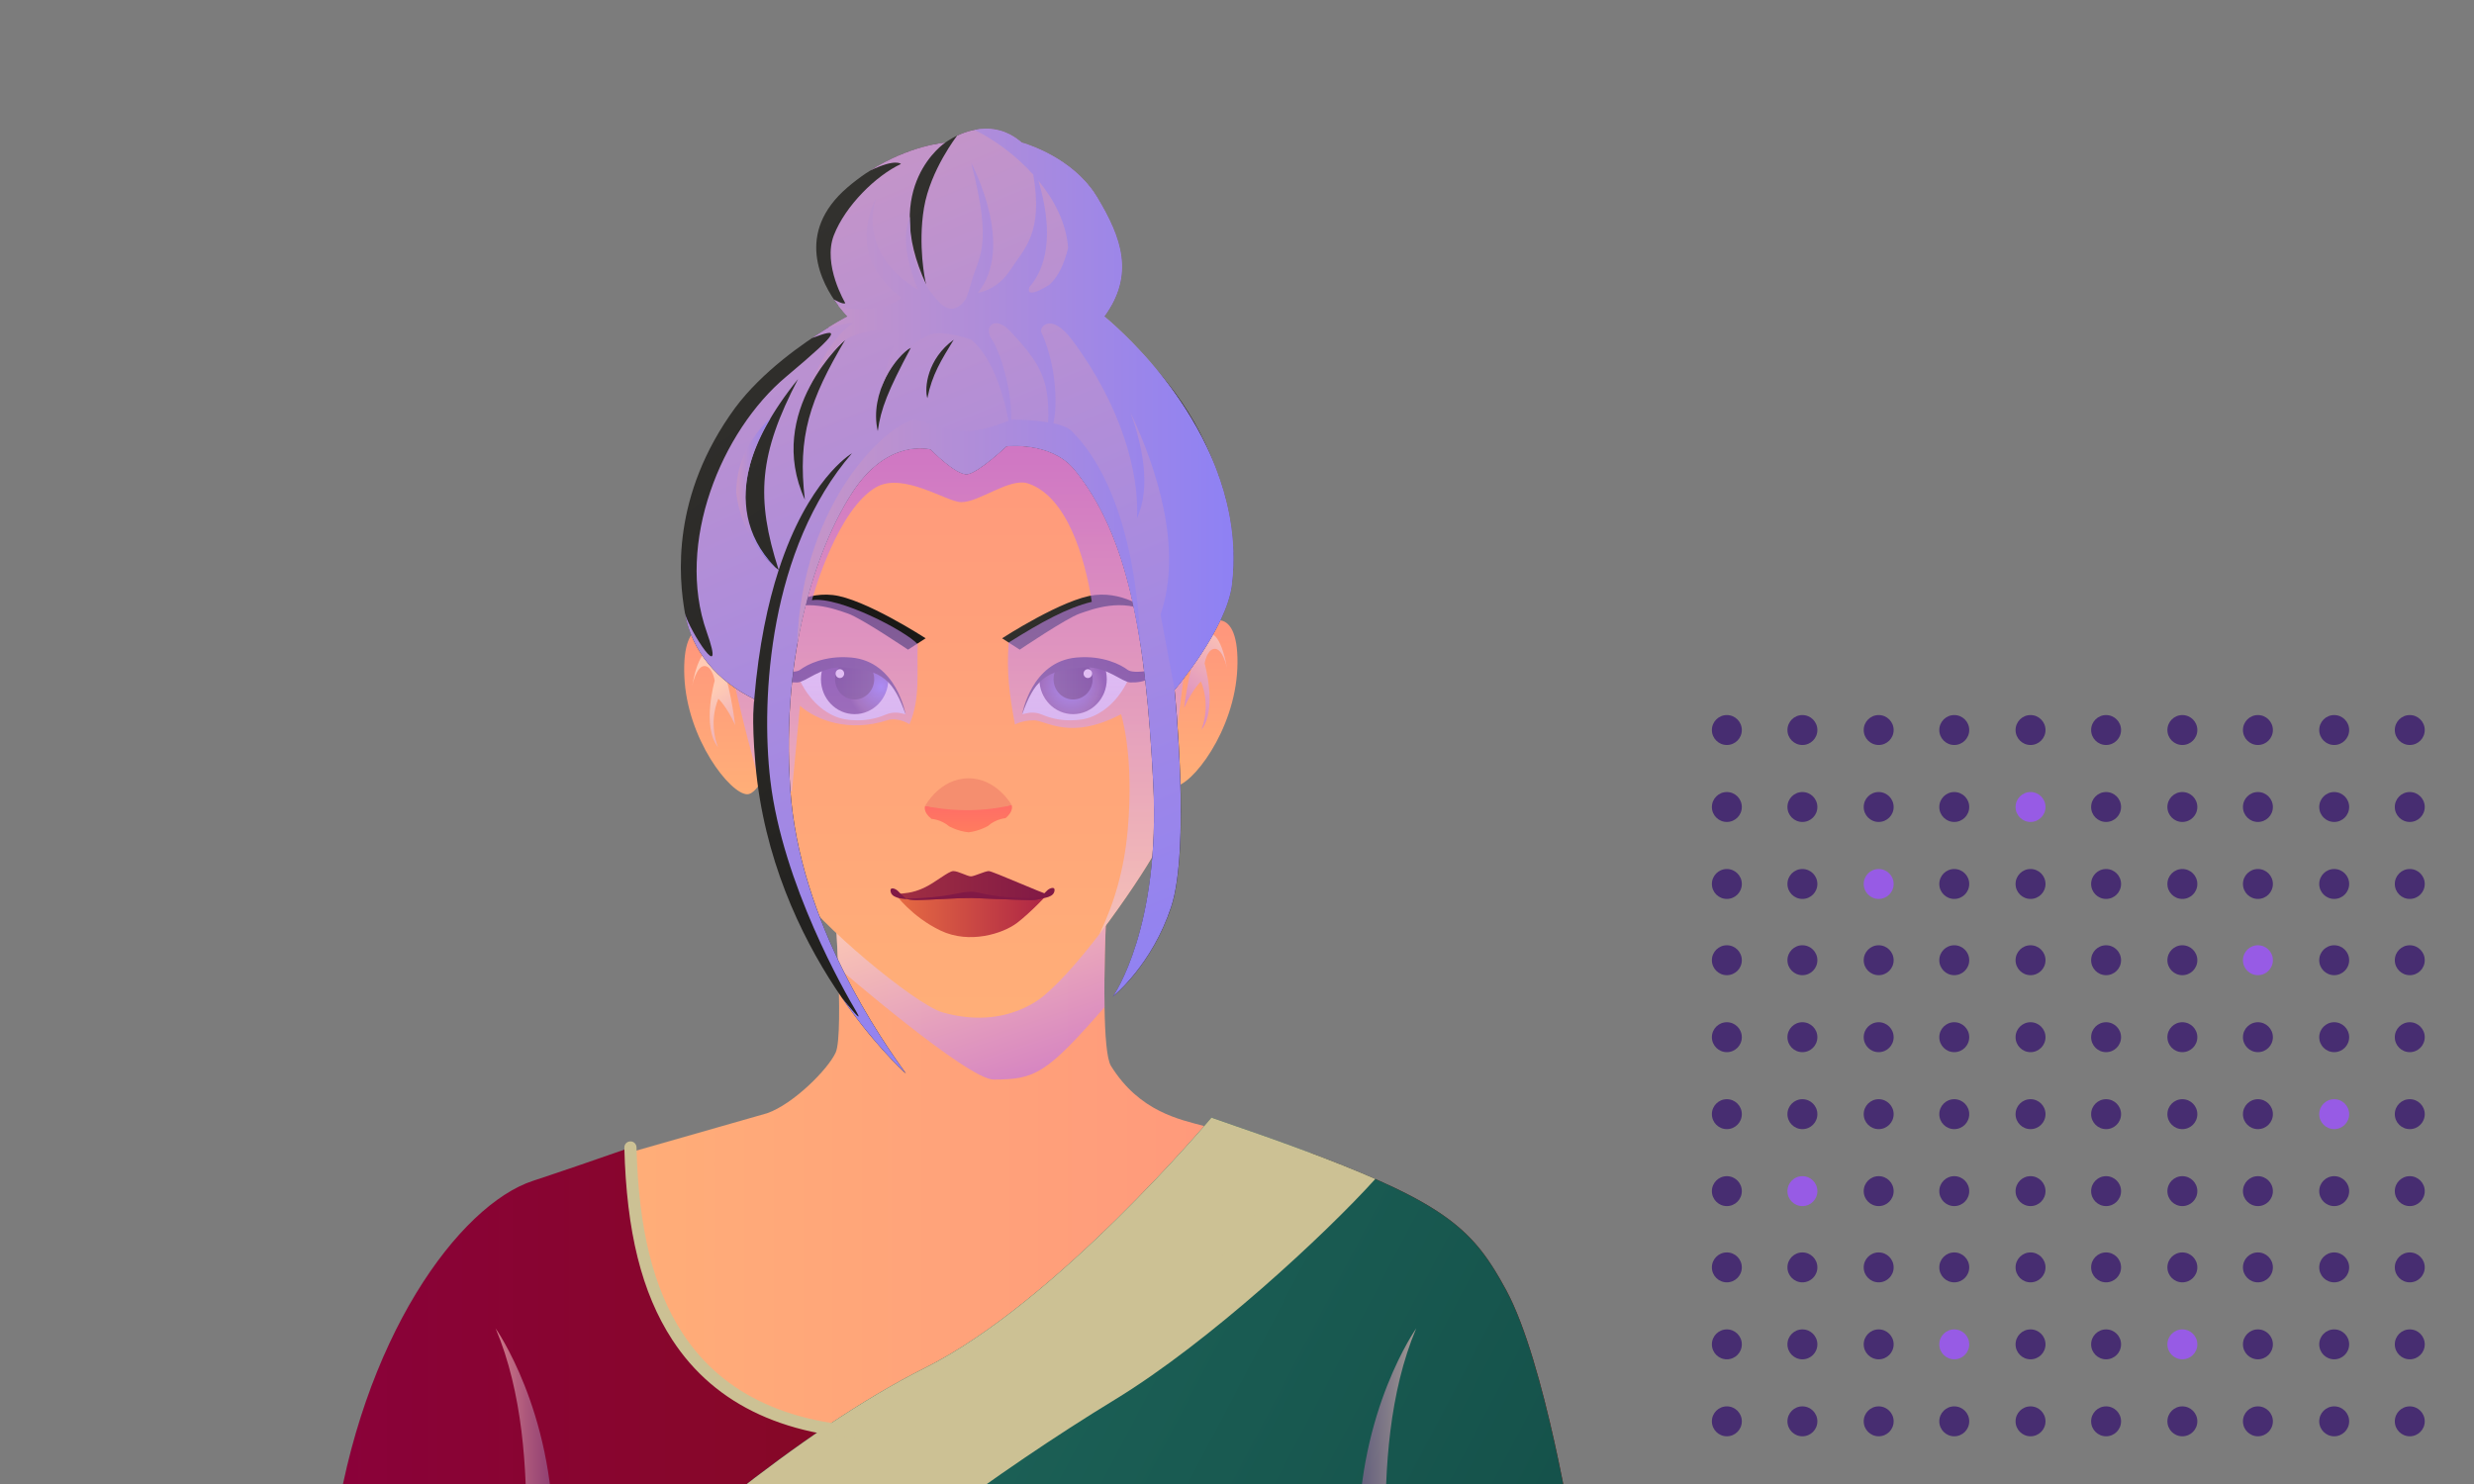 <?xml version="1.0" encoding="UTF-8"?>
<svg xmlns="http://www.w3.org/2000/svg" xmlns:xlink="http://www.w3.org/1999/xlink" viewBox="0 0 1000 600">
  <rect x="0" y="0" width="1000" height="600" fill="#808080" stroke="none"/>
  <defs>
    <style>
      .cls-1 {
        fill: url(#linear-gradient-2);
      }

      .cls-2 {
        clip-path: url(#clippath-2);
      }

      .cls-2, .cls-3, .cls-4, .cls-5, .cls-6 {
        fill: none;
      }

      .cls-7 {
        fill: #fff;
      }

      .cls-8 {
        fill: url(#_Áåçûìÿííûé_ãðàäèåíò_195-2);
      }

      .cls-8, .cls-9, .cls-10, .cls-11, .cls-12, .cls-13, .cls-14, .cls-15, .cls-16 {
        mix-blend-mode: multiply;
      }

      .cls-17 {
        fill: url(#_Áåçûìÿííûé_ãðàäèåíò_110-2);
      }

      .cls-18 {
        fill: #f58e6f;
      }

      .cls-19 {
        fill: url(#linear-gradient-6);
      }

      .cls-20 {
        fill: url(#_Áåçûìÿííûé_ãðàäèåíò_110);
      }

      .cls-21 {
        fill: url(#_Áåçûìÿííûé_ãðàäèåíò_120-2);
      }

      .cls-22 {
        fill: url(#_Áåçûìÿííûé_ãðàäèåíò_120);
      }

      .cls-9 {
        fill: url(#_Áåçûìÿííûé_ãðàäèåíò_502);
      }

      .cls-9, .cls-12, .cls-13, .cls-14, .cls-15, .cls-16 {
        opacity: .6;
      }

      .cls-23 {
        fill: url(#_Áåçûìÿííûé_ãðàäèåíò_120-4);
      }

      .cls-10 {
        fill: url(#_Áåçûìÿííûé_ãðàäèåíò_195-3);
      }

      .cls-24 {
        fill: #ccc194;
      }

      .cls-11 {
        fill: url(#_Áåçûìÿííûé_ãðàäèåíò_195);
      }

      .cls-25 {
        fill: #472d71;
      }

      .cls-12 {
        fill: url(#_Áåçûìÿííûé_ãðàäèåíò_409);
      }

      .cls-26 {
        fill: #606060;
        opacity: .1;
      }

      .cls-27 {
        fill: url(#_Áåçûìÿííûé_ãðàäèåíò_77);
      }

      .cls-3 {
        isolation: isolate;
      }

      .cls-13 {
        fill: url(#_Áåçûìÿííûé_ãðàäèåíò_409-4);
      }

      .cls-28 {
        fill: url(#_Áåçûìÿííûé_ãðàäèåíò_66-2);
      }

      .cls-29 {
        fill: url(#linear-gradient-5);
      }

      .cls-30 {
        fill: url(#_Áåçûìÿííûé_ãðàäèåíò_120-3);
      }

      .cls-31 {
        fill: url(#_Áåçûìÿííûé_ãðàäèåíò_117);
      }

      .cls-32 {
        fill: #811945;
      }

      .cls-33 {
        fill: url(#linear-gradient-7);
      }

      .cls-14 {
        fill: url(#_Áåçûìÿííûé_ãðàäèåíò_409-3);
      }

      .cls-14, .cls-15 {
        fill-rule: evenodd;
      }

      .cls-5 {
        clip-path: url(#clippath);
      }

      .cls-34 {
        fill: url(#linear-gradient-9);
      }

      .cls-35 {
        fill: url(#linear-gradient-3);
      }

      .cls-6 {
        clip-path: url(#clippath-1);
      }

      .cls-36 {
        fill: url(#linear-gradient);
      }

      .cls-15 {
        fill: url(#_Áåçûìÿííûé_ãðàäèåíò_409-2);
      }

      .cls-37 {
        fill: url(#linear-gradient-4);
      }

      .cls-16 {
        fill: url(#_Áåçûìÿííûé_ãðàäèåíò_502-2);
      }

      .cls-38 {
        fill: #975be5;
      }

      .cls-39 {
        fill: url(#linear-gradient-8);
      }

      .cls-40 {
        fill: url(#_Áåçûìÿííûé_ãðàäèåíò_87);
      }

      .cls-41 {
        fill: url(#_Áåçûìÿííûé_ãðàäèåíò_66);
      }
    </style>
    <clipPath id="clippath">
      <rect class="cls-4" x="41.93" y="50" width="791.53" height="550"></rect>
    </clipPath>
    <linearGradient id="linear-gradient" x1="241.33" y1="491.44" x2="544.56" y2="491.44" gradientUnits="userSpaceOnUse">
      <stop offset=".02" stop-color="#ffae78"></stop>
      <stop offset="1" stop-color="#ff957c"></stop>
    </linearGradient>
    <linearGradient id="linear-gradient-2" x1="130.74" y1="565.67" x2="641.7" y2="565.67" gradientUnits="userSpaceOnUse">
      <stop offset="0" stop-color="#8a013a"></stop>
      <stop offset="1" stop-color="#801308"></stop>
    </linearGradient>
    <linearGradient id="linear-gradient-3" x1="203.89" y1="473.92" x2="745.83" y2="758.92" gradientUnits="userSpaceOnUse">
      <stop offset="0" stop-color="#226e61"></stop>
      <stop offset=".99" stop-color="#104742"></stop>
    </linearGradient>
    <linearGradient id="_Áåçûìÿííûé_ãðàäèåíò_502" data-name="Áåçûìÿííûé ãðàäèåíò 502" x1="200.3" y1="600" x2="224.14" y2="600" gradientUnits="userSpaceOnUse">
      <stop offset="0" stop-color="#ffc4c0"></stop>
      <stop offset=".99" stop-color="#90609a"></stop>
    </linearGradient>
    <linearGradient id="_Áåçûìÿííûé_ãðàäèåíò_502-2" data-name="Áåçûìÿííûé ãðàäèåíò 502" x1="-3913.91" x2="-3890.07" gradientTransform="translate(-3341.44) rotate(-180) scale(1 -1)" xlink:href="#_Áåçûìÿííûé_ãðàäèåíò_502"></linearGradient>
    <linearGradient id="_Áåçûìÿííûé_ãðàäèåíò_409" data-name="Áåçûìÿííûé ãðàäèåíò 409" x1="382.69" y1="351.4" x2="416.27" y2="451.41" gradientUnits="userSpaceOnUse">
      <stop offset="0" stop-color="#ffeadb"></stop>
      <stop offset=".99" stop-color="#b060f4"></stop>
    </linearGradient>
    <linearGradient id="linear-gradient-4" x1="484.95" y1="317.92" x2="484.95" y2="250.78" xlink:href="#linear-gradient"></linearGradient>
    <linearGradient id="_Áåçûìÿííûé_ãðàäèåíò_409-2" data-name="Áåçûìÿííûé ãðàäèåíò 409" x1="-725.98" y1="-885.89" x2="-745.2" y2="-846.98" gradientTransform="translate(1190.11 1476.08) rotate(4.72) scale(.87 1.31) skewX(11.68)" xlink:href="#_Áåçûìÿííûé_ãðàäèåíò_409"></linearGradient>
    <linearGradient id="linear-gradient-5" x1="3525.96" y1="321.12" x2="3525.96" y2="253.98" gradientTransform="translate(3817.77) rotate(-180) scale(1 -1)" xlink:href="#linear-gradient"></linearGradient>
    <linearGradient id="_Áåçûìÿííûé_ãðàäèåíò_409-3" data-name="Áåçûìÿííûé ãðàäèåíò 409" x1="7588.95" y1="-1333.17" x2="7568.6" y2="-1291.98" gradientTransform="translate(6797.44 1476.08) rotate(175.28) scale(.87 -1.31) skewX(11.68)" xlink:href="#_Áåçûìÿííûé_ãðàäèåíò_409"></linearGradient>
    <linearGradient id="linear-gradient-6" x1="387.14" y1="414.15" x2="387.14" y2="133.82" xlink:href="#linear-gradient"></linearGradient>
    <clipPath id="clippath-1">
      <path id="SVGID" class="cls-4" d="m413.14,288.78l2.05-.44c2.09-.45,4.26-.19,6.23.67,3.14,1.37,8.88,3.06,16.38,1.78,5.95-1.02,13.42-5.97,18.04-15.57,0,0-5.14-5.47-9.76-6.27s-18.36,1.2-18.36,1.2c0,0-7.12,3.92-9.12,7.2-1.79,2.94-3.21,5.35-4.49,8.8l-.96,2.63Z"></path>
    </clipPath>
    <linearGradient id="_Áåçûìÿííûé_ãðàäèåíò_66" data-name="Áåçûìÿííûé ãðàäèåíò 66" x1="434.48" y1="293.08" x2="434.48" y2="267.58" gradientUnits="userSpaceOnUse">
      <stop offset="0" stop-color="#e1dbfb"></stop>
      <stop offset="1" stop-color="#fff"></stop>
    </linearGradient>
    <radialGradient id="_Áåçûìÿííûé_ãðàäèåíò_110" data-name="Áåçûìÿííûé ãðàäèåíò 110" cx="350.71" cy="277.53" fx="350.71" fy="277.53" r="14.15" gradientTransform="translate(96.04) scale(.96 1)" gradientUnits="userSpaceOnUse">
      <stop offset="0" stop-color="#777dff"></stop>
      <stop offset=".82" stop-color="#664286"></stop>
      <stop offset="1" stop-color="#4a2575"></stop>
    </radialGradient>
    <linearGradient id="_Áåçûìÿííûé_ãðàäèåíò_120" data-name="Áåçûìÿííûé ãðàäèåíò 120" x1="425.83" y1="274.59" x2="441.66" y2="274.59" gradientUnits="userSpaceOnUse">
      <stop offset="0" stop-color="#403060"></stop>
      <stop offset=".99" stop-color="#2a0e51"></stop>
    </linearGradient>
    <linearGradient id="_Áåçûìÿííûé_ãðàäèåíò_120-2" data-name="Áåçûìÿííûé ãðàäèåíò 120" x1="413.14" y1="277.24" x2="473.81" y2="277.24" xlink:href="#_Áåçûìÿííûé_ãðàäèåíò_120"></linearGradient>
    <linearGradient id="_Áåçûìÿííûé_ãðàäèåíò_77" data-name="Áåçûìÿííûé ãðàäèåíò 77" x1="391.44" y1="322.82" x2="391.44" y2="336.69" gradientUnits="userSpaceOnUse">
      <stop offset=".03" stop-color="#ff6a68"></stop>
      <stop offset="1" stop-color="#ff7c5e"></stop>
    </linearGradient>
    <linearGradient id="linear-gradient-7" x1="309.36" y1="238.71" x2="454.46" y2="286.87" gradientTransform="translate(96.04) scale(.96 1)" gradientUnits="userSpaceOnUse">
      <stop offset="0" stop-color="#343330"></stop>
      <stop offset=".99" stop-color="#1a1917"></stop>
    </linearGradient>
    <clipPath id="clippath-2">
      <path id="SVGID-2" data-name="SVGID" class="cls-4" d="m366.06,288.78l-2.05-.44c-2.09-.45-4.26-.19-6.23.67-3.14,1.37-8.88,3.06-16.38,1.78-5.95-1.02-13.42-5.97-18.04-15.57,0,0,5.14-5.47,9.76-6.27s18.36,1.2,18.36,1.2c0,0,7.12,3.92,9.12,7.2,1.79,2.94,3.21,5.35,4.49,8.8l.96,2.63Z"></path>
    </clipPath>
    <linearGradient id="_Áåçûìÿííûé_ãðàäèåíò_66-2" data-name="Áåçûìÿííûé ãðàäèåíò 66" x1="3581.37" x2="3581.37" y2="267.58" gradientTransform="translate(3926.08) rotate(-180) scale(1 -1)" xlink:href="#_Áåçûìÿííûé_ãðàäèåíò_66"></linearGradient>
    <radialGradient id="_Áåçûìÿííûé_ãðàäèåíò_110-2" data-name="Áåçûìÿííûé ãðàäèåíò 110" cx="3666.77" fx="3666.77" r="14.15" gradientTransform="translate(3876.18) rotate(-180) scale(.96 -1)" xlink:href="#_Áåçûìÿííûé_ãðàäèåíò_110"></radialGradient>
    <linearGradient id="_Áåçûìÿííûé_ãðàäèåíò_120-3" data-name="Áåçûìÿííûé ãðàäèåíò 120" x1="3572.72" x2="3588.55" gradientTransform="translate(3926.08) rotate(-180) scale(1 -1)" xlink:href="#_Áåçûìÿííûé_ãðàäèåíò_120"></linearGradient>
    <linearGradient id="_Áåçûìÿííûé_ãðàäèåíò_120-4" data-name="Áåçûìÿííûé ãðàäèåíò 120" x1="3560.02" y1="277.24" x2="3620.7" y2="277.24" gradientTransform="translate(3926.08) rotate(-180) scale(1 -1)" xlink:href="#_Áåçûìÿííûé_ãðàäèåíò_120"></linearGradient>
    <linearGradient id="linear-gradient-8" x1="479.92" y1="-805.33" x2="625.01" y2="-757.17" gradientTransform="translate(3876.18) rotate(-180) scale(.96 -1)" xlink:href="#linear-gradient-7"></linearGradient>
    <linearGradient id="_Áåçûìÿííûé_ãðàäèåíò_409-4" data-name="Áåçûìÿííûé ãðàäèåíò 409" x1="387.13" y1="426.13" x2="387.13" y2="182.89" xlink:href="#_Áåçûìÿííûé_ãðàäèåíò_409"></linearGradient>
    <linearGradient id="linear-gradient-9" x1="282.2" y1="78.97" x2="516.27" y2="425.87" gradientTransform="matrix(1,0,0,1,0,0)" xlink:href="#linear-gradient-7"></linearGradient>
    <linearGradient id="_Áåçûìÿííûé_ãðàäèåíò_195" data-name="Áåçûìÿííûé ãðàäèåíò 195" x1="317.6" y1="60.8" x2="466.22" y2="416.93" gradientUnits="userSpaceOnUse">
      <stop offset=".01" stop-color="#c695c7"></stop>
      <stop offset="1" stop-color="#8e81f4"></stop>
    </linearGradient>
    <linearGradient id="_Áåçûìÿííûé_ãðàäèåíò_195-2" data-name="Áåçûìÿííûé ãðàäèåíò 195" x1="297.62" y1="199.3" x2="313.32" y2="199.3" xlink:href="#_Áåçûìÿííûé_ãðàäèåíò_195"></linearGradient>
    <linearGradient id="_Áåçûìÿííûé_ãðàäèåíò_195-3" data-name="Áåçûìÿííûé ãðàäèåíò 195" x1="322.21" y1="165.47" x2="498.56" y2="165.47" xlink:href="#_Áåçûìÿííûé_ãðàäèåíò_195"></linearGradient>
    <linearGradient id="_Áåçûìÿííûé_ãðàäèåíò_87" data-name="Áåçûìÿííûé ãðàäèåíò 87" x1="361.93" y1="370.21" x2="423.46" y2="370.21" gradientUnits="userSpaceOnUse">
      <stop offset="0" stop-color="#e76c42"></stop>
      <stop offset=".99" stop-color="#ae2545"></stop>
    </linearGradient>
    <linearGradient id="_Áåçûìÿííûé_ãðàäèåíò_117" data-name="Áåçûìÿííûé ãðàäèåíò 117" x1="361.92" y1="358.04" x2="423.45" y2="358.04" gradientUnits="userSpaceOnUse">
      <stop offset="0" stop-color="#a12f42"></stop>
      <stop offset=".99" stop-color="#811945"></stop>
    </linearGradient>
  </defs>
  <g class="cls-3">
    <g id="Layer_2" data-name="Layer 2">
      <g id="Characters">
        <g>
          <rect class="cls-26" width="1000" height="600"></rect>
          <g>
            <circle class="cls-38" cx="882.12" cy="543.54" r="6.05"></circle>
            <circle class="cls-38" cx="789.92" cy="543.54" r="6.05"></circle>
            <circle class="cls-38" cx="728.54" cy="481.59" r="6.05"></circle>
            <circle class="cls-38" cx="943.49" cy="450.47" r="6.05"></circle>
            <circle class="cls-38" cx="912.66" cy="388.23" r="6.05"></circle>
            <circle class="cls-38" cx="759.37" cy="357.4" r="6.05"></circle>
            <circle class="cls-38" cx="820.75" cy="326.28" r="6.05"></circle>
            <circle class="cls-25" cx="974.04" cy="574.66" r="6.05"></circle>
            <circle class="cls-25" cx="943.49" cy="574.66" r="6.05"></circle>
            <circle class="cls-25" cx="912.66" cy="574.66" r="6.05"></circle>
            <circle class="cls-25" cx="882.12" cy="574.66" r="6.05"></circle>
            <circle class="cls-25" cx="851.29" cy="574.66" r="6.05"></circle>
            <circle class="cls-25" cx="820.75" cy="574.66" r="6.05"></circle>
            <circle class="cls-25" cx="789.92" cy="574.66" r="6.05"></circle>
            <circle class="cls-25" cx="759.37" cy="574.66" r="6.05"></circle>
            <circle class="cls-25" cx="728.54" cy="574.66" r="6.05"></circle>
            <circle class="cls-25" cx="698" cy="574.66" r="6.05"></circle>
            <circle class="cls-25" cx="974.04" cy="543.54" r="6.05"></circle>
            <circle class="cls-25" cx="943.49" cy="543.54" r="6.05"></circle>
            <circle class="cls-25" cx="912.66" cy="543.54" r="6.05"></circle>
            <circle class="cls-25" cx="851.29" cy="543.54" r="6.05"></circle>
            <circle class="cls-25" cx="820.75" cy="543.54" r="6.05"></circle>
            <circle class="cls-25" cx="759.37" cy="543.54" r="6.05"></circle>
            <circle class="cls-25" cx="728.54" cy="543.54" r="6.05"></circle>
            <circle class="cls-25" cx="698" cy="543.54" r="6.05"></circle>
            <circle class="cls-25" cx="974.04" cy="512.42" r="6.05"></circle>
            <circle class="cls-25" cx="943.49" cy="512.42" r="6.05"></circle>
            <circle class="cls-25" cx="912.66" cy="512.42" r="6.05"></circle>
            <circle class="cls-25" cx="882.12" cy="512.42" r="6.05"></circle>
            <circle class="cls-25" cx="851.29" cy="512.42" r="6.05"></circle>
            <circle class="cls-25" cx="820.75" cy="512.42" r="6.05"></circle>
            <circle class="cls-25" cx="789.92" cy="512.42" r="6.05"></circle>
            <circle class="cls-25" cx="759.37" cy="512.42" r="6.05"></circle>
            <circle class="cls-25" cx="728.54" cy="512.42" r="6.05"></circle>
            <circle class="cls-25" cx="698" cy="512.42" r="6.05"></circle>
            <circle class="cls-25" cx="974.04" cy="481.59" r="6.05"></circle>
            <circle class="cls-25" cx="943.49" cy="481.59" r="6.05"></circle>
            <circle class="cls-25" cx="912.66" cy="481.59" r="6.05"></circle>
            <circle class="cls-25" cx="882.12" cy="481.59" r="6.05"></circle>
            <circle class="cls-25" cx="851.29" cy="481.59" r="6.05"></circle>
            <circle class="cls-25" cx="820.75" cy="481.59" r="6.05"></circle>
            <circle class="cls-25" cx="789.92" cy="481.59" r="6.05"></circle>
            <circle class="cls-25" cx="759.37" cy="481.59" r="6.05"></circle>
            <circle class="cls-25" cx="698" cy="481.59" r="6.05"></circle>
            <circle class="cls-25" cx="974.04" cy="450.47" r="6.05"></circle>
            <circle class="cls-25" cx="912.66" cy="450.47" r="6.05"></circle>
            <circle class="cls-25" cx="882.12" cy="450.47" r="6.05"></circle>
            <circle class="cls-25" cx="851.29" cy="450.47" r="6.05"></circle>
            <circle class="cls-25" cx="820.75" cy="450.47" r="6.05"></circle>
            <circle class="cls-25" cx="789.92" cy="450.47" r="6.05"></circle>
            <circle class="cls-25" cx="759.37" cy="450.47" r="6.05"></circle>
            <circle class="cls-25" cx="728.54" cy="450.47" r="6.05"></circle>
            <circle class="cls-25" cx="698" cy="450.47" r="6.05"></circle>
            <circle class="cls-25" cx="974.04" cy="419.35" r="6.05"></circle>
            <circle class="cls-25" cx="943.49" cy="419.35" r="6.05"></circle>
            <circle class="cls-25" cx="912.66" cy="419.35" r="6.05"></circle>
            <circle class="cls-25" cx="882.12" cy="419.35" r="6.05"></circle>
            <circle class="cls-25" cx="851.29" cy="419.35" r="6.05"></circle>
            <circle class="cls-25" cx="820.75" cy="419.35" r="6.05"></circle>
            <circle class="cls-25" cx="789.92" cy="419.35" r="6.05"></circle>
            <circle class="cls-25" cx="759.37" cy="419.35" r="6.05"></circle>
            <circle class="cls-25" cx="728.54" cy="419.35" r="6.05"></circle>
            <circle class="cls-25" cx="698" cy="419.35" r="6.05"></circle>
            <circle class="cls-25" cx="974.04" cy="388.23" r="6.05"></circle>
            <circle class="cls-25" cx="943.49" cy="388.23" r="6.05"></circle>
            <circle class="cls-25" cx="882.12" cy="388.23" r="6.05"></circle>
            <circle class="cls-25" cx="851.29" cy="388.23" r="6.05"></circle>
            <circle class="cls-25" cx="820.75" cy="388.23" r="6.05"></circle>
            <circle class="cls-25" cx="789.92" cy="388.23" r="6.05"></circle>
            <circle class="cls-25" cx="759.37" cy="388.23" r="6.05"></circle>
            <circle class="cls-25" cx="728.54" cy="388.23" r="6.05"></circle>
            <circle class="cls-25" cx="698" cy="388.23" r="6.05"></circle>
            <circle class="cls-25" cx="974.04" cy="357.4" r="6.05"></circle>
            <circle class="cls-25" cx="943.49" cy="357.4" r="6.05"></circle>
            <circle class="cls-25" cx="912.66" cy="357.4" r="6.05"></circle>
            <circle class="cls-25" cx="882.12" cy="357.4" r="6.05"></circle>
            <circle class="cls-25" cx="851.29" cy="357.4" r="6.05"></circle>
            <circle class="cls-25" cx="820.75" cy="357.4" r="6.05"></circle>
            <circle class="cls-25" cx="789.92" cy="357.4" r="6.05"></circle>
            <circle class="cls-25" cx="728.54" cy="357.4" r="6.05"></circle>
            <circle class="cls-25" cx="698" cy="357.4" r="6.05"></circle>
            <circle class="cls-25" cx="974.04" cy="326.28" r="6.05"></circle>
            <circle class="cls-25" cx="943.49" cy="326.28" r="6.05"></circle>
            <circle class="cls-25" cx="912.66" cy="326.28" r="6.05"></circle>
            <circle class="cls-25" cx="882.12" cy="326.28" r="6.05"></circle>
            <circle class="cls-25" cx="851.29" cy="326.28" r="6.05"></circle>
            <circle class="cls-25" cx="789.92" cy="326.28" r="6.05"></circle>
            <circle class="cls-25" cx="759.37" cy="326.28" r="6.05"></circle>
            <circle class="cls-25" cx="728.54" cy="326.28" r="6.05"></circle>
            <circle class="cls-25" cx="698" cy="326.28" r="6.05"></circle>
            <circle class="cls-25" cx="974.04" cy="295.16" r="6.05"></circle>
            <circle class="cls-25" cx="943.49" cy="295.16" r="6.05"></circle>
            <circle class="cls-25" cx="912.66" cy="295.16" r="6.05"></circle>
            <circle class="cls-25" cx="882.12" cy="295.16" r="6.05"></circle>
            <circle class="cls-25" cx="851.29" cy="295.16" r="6.05"></circle>
            <circle class="cls-25" cx="820.75" cy="295.16" r="6.05"></circle>
            <circle class="cls-25" cx="789.92" cy="295.16" r="6.05"></circle>
            <circle class="cls-25" cx="759.37" cy="295.16" r="6.05"></circle>
            <circle class="cls-25" cx="728.54" cy="295.16" r="6.05"></circle>
            <circle class="cls-25" cx="698" cy="295.16" r="6.05"></circle>
          </g>
        </g>
        <g class="cls-5">
          <g>
            <path class="cls-36" d="m505.84,482.61l-15.42-26.91-3.68-.43c-9.9-2.64-26.18-5.81-37.68-24.31-1.76-2.82-2.43-12.77-2.6-23.75-.24-14.58.41-30.96.57-34.77.02-.54.03-.82.03-.82h-109.27s.59,8.92,1,19.57c.54,13.8.76,30.48-1,34.35-3.14,6.85-17.12,20.83-27.67,24.54l-68.77,19.65,12.47,105.42,90.9,36.1,136.67-5.25,63.18-75.33-38.72-48.06Z"></path>
            <path class="cls-1" d="m641.7,667.41l-413.4-4.36-97.55-1.02,4.03-39.9c11.11-81.25,50.97-134.91,80.57-144.68,12.09-3.99,26.58-8.98,39.49-13.5,1.25,49.57,14.3,115.64,105.12,115.64s150.13-88.22,150.13-88.22l19.95-25.11c55.16,20.74,65.81,31.33,78.84,55.47,15.71,29.12,27.01,100.41,27.01,100.41l5.83,45.29Z"></path>
            <path class="cls-35" d="m641.7,667.41H223.68c1.5-1.42,3.03-2.86,4.62-4.36,36.07-33.8,94.69-84.58,145.66-110.03,52.79-26.37,114.73-100,115.7-101.15h0c91.21,31.32,103.47,40.71,119.19,69.84,15.71,29.12,27.01,100.41,27.01,100.41l5.83,45.29Z"></path>
            <path class="cls-9" d="m200.3,537.04s23.38,32.96,23.38,85.08c0,0,1.04,36.12,0,40.75-.05.22-9.52,0-12.45,0-3.57,0,11.01-74.08-10.92-125.83Z"></path>
            <path class="cls-16" d="m572.47,537.04s-23.38,32.96-23.38,85.08c0,0-1.04,36.12,0,40.75.05.22,9.52,0,12.45,0,3.57,0-11.01-74.08,10.92-125.83Z"></path>
            <path class="cls-12" d="m446.45,407.22c-23.48,26.9-28,29.26-44.82,29.26-10.56,0-62.85-45.28-62.85-45.28-.41-10.65-1-19.57-1-19.57h105.36l3.88.82c-.16,3.81-.81,20.19-.57,34.77Z"></path>
            <g id="Head_2" data-name="Head 2">
              <path class="cls-37" d="m479.52,261.46l-9.82,52.29s2.44,4.17,5.01,4.17c6.81,0,24.4-22.31,25.43-47.76,1.03-25.46-11.69-23.08-20.62-8.7Z"></path>
              <path class="cls-15" d="m478.64,286.19s2.38-20.4,6.98-27.24c4.98-7.41,8.74,1.89,10.39,11.43,0,0-1.69-8.62-5.34-8.03-2.89.47-3.77,5.88-3.77,5.88,0,0,5.35,18.57-1.34,26.89,0,0,4.1-9.09-.12-19.6,0,0-3.38,3.04-6.8,10.67Z"></path>
              <path class="cls-29" d="m297.23,264.67l9.82,52.29s-2.44,4.17-5.01,4.17c-6.81,0-24.4-22.31-25.43-47.76-1.03-25.46,11.69-23.08,20.62-8.7Z"></path>
              <path class="cls-14" d="m297.15,293.16s-2.38-20.4-6.98-27.24c-4.98-7.41-8.74,1.89-10.39,11.43,0,0,1.69-8.62,5.34-8.03,2.89.47,3.77,5.88,3.77,5.88,0,0-5.35,18.57,1.34,26.89,0,0-4.1-9.09.12-19.6,0,0,3.38,3.04,6.8,10.67Z"></path>
              <path class="cls-19" d="m481.32,244.81c-.15,5.66-.58,9.06-.58,9.06,0,0-8.86,81.22-14.25,91.22-2.64,4.9-11.66,18.92-22.07,32.53-7.1,9.27-14.83,18.35-21.61,24.19-.43.37-15.46,15.06-41.84,7.5-11.17-3.2-51.24-36.76-58.94-49.89-3.4-5.79-8.45-20.65-13.38-37.46-.72-2.5-1.46-5.03-2.17-7.59-5.39-19.22-10.29-39.55-12.18-51.08-.62-3.77-1.19-9.55-1.35-16.59v-.02c-.84-36.7,9.24-107.95,79.04-111.37,103.83-5.07,110.11,80.95,109.35,109.5Z"></path>
              <g>
                <g class="cls-6">
                  <path class="cls-41" d="m413.14,288.78l2.05-.44c2.09-.45,4.26-.19,6.23.67,3.14,1.37,8.88,3.06,16.38,1.78,5.95-1.02,13.42-5.97,18.04-15.57,0,0-5.14-5.47-9.76-6.27s-18.36,1.2-18.36,1.2c0,0-5.02,3.45-9.12,7.2-2.89,2.65-4.49,8.8-4.49,8.8l-.96,2.63Z"></path>
                  <ellipse class="cls-20" cx="433.75" cy="274.59" rx="13.62" ry="14.15"></ellipse>
                  <ellipse class="cls-22" cx="433.75" cy="274.59" rx="7.91" ry="8.22"></ellipse>
                  <path class="cls-7" d="m441.44,272.34c0,.99-.77,1.79-1.73,1.79s-1.73-.8-1.73-1.79.77-1.79,1.73-1.79,1.73.8,1.73,1.79Z"></path>
                </g>
                <path class="cls-21" d="m413.14,288.78s3.69-21.33,21.96-22.93c10.74-.94,17.91,2.87,20.74,5,2.4,1.81,13.28.32,17.98-3.73-7.2,7.23-11.08,8.96-16.92,8.8-3.31-.09-9.53-6.34-17.84-6.09-17.08.5-21.24,6.08-25.91,18.96Z"></path>
              </g>
              <g>
                <path class="cls-27" d="m408.91,325.48c-13.51,1.95-17.47,1.79-17.47,1.79,0,0-3.95.24-17.5-1.44,0,0-1.09,2.34,2.56,5.26,0,0,3.91.2,7.14,3.01,0,0,3.46,1.98,7.88,2.41,4.41-.52,7.83-2.56,7.83-2.56,3.18-2.87,7.08-3.15,7.08-3.15,3.6-2.99,2.46-5.31,2.46-5.31Z"></path>
                <path class="cls-18" d="m373.95,325.82s5.86-11.03,17.38-11.14c11.52-.11,17.58,10.8,17.58,10.8,0,0-15.63,4.46-34.96.34Z"></path>
              </g>
              <path class="cls-33" d="m405.05,258.07l7.13,4.6s18.97-12.8,24.27-14.6c5.3-1.8,16.85-6.4,28.6-.4,0,0-9.63-8.5-22.44-7.1-12.81,1.4-37.56,17.5-37.56,17.5Z"></path>
              <g>
                <g class="cls-2">
                  <path class="cls-28" d="m366.06,288.78l-2.05-.44c-2.09-.45-4.26-.19-6.23.67-3.14,1.37-8.88,3.06-16.38,1.78-5.95-1.02-13.42-5.97-18.04-15.57,0,0,5.14-5.47,9.76-6.27s18.36,1.2,18.36,1.2c0,0,6.22,3.14,9.12,7.2,2.28,3.2,4.49,8.8,4.49,8.8l.96,2.63Z"></path>
                  <ellipse class="cls-17" cx="345.45" cy="274.59" rx="13.62" ry="14.15"></ellipse>
                  <ellipse class="cls-30" cx="345.45" cy="274.59" rx="7.91" ry="8.22"></ellipse>
                  <path class="cls-7" d="m337.75,272.34c0,.99.77,1.79,1.73,1.79s1.73-.8,1.73-1.79-.77-1.79-1.73-1.79-1.73.8-1.73,1.79Z"></path>
                </g>
                <path class="cls-23" d="m366.06,288.78s-3.69-21.33-21.96-22.93c-10.74-.94-17.91,2.87-20.74,5-2.4,1.81-13.28.32-17.98-3.73,7.2,7.23,11.08,8.96,16.92,8.8,3.31-.09,9.53-6.34,17.84-6.09,17.08.5,21.24,6.08,25.91,18.96Z"></path>
              </g>
              <path class="cls-39" d="m374.15,258.07l-7.13,4.6s-18.97-12.8-24.27-14.6c-5.3-1.8-16.85-6.4-28.6-.4,0,0,9.63-8.5,22.44-7.1,12.81,1.4,37.56,17.5,37.56,17.5Z"></path>
              <path class="cls-13" d="m481.32,244.81c-.15,5.66-.58,9.06-.58,9.06,0,0-8.86,81.22-14.25,91.22-2.64,4.9-11.66,18.92-22.07,32.53,6.01-12.47,10.02-26.27,11.41-42.05,2.7-30.6-2.7-46.79-2.7-46.79-20.68,10.83-30.31,2.46-35.19,2.46s-7.7,1.7-7.7,1.7c-2.26-12.26-3.41-21.12-2.53-33.14,13.12-8.25,23.65-14.05,33.6-16.47-2.76-17.89-10.1-42.73-25.81-47.87-7.41-2.42-19.52,7.57-26.96,7.57-5.82,0-23.62-12.42-34.55-5.97-15.09,8.91-24.6,41.16-25.81,45.61,10.81-1.7,37.87,12.4,42.76,17.8-.39,11.48,1.12,22.16-3.34,32.34,0,0-4.59-3-8.99-1.58-15.42,4.97-28.64,0-35.26-5.9l-3.24,34.46-11.48,2.16c-.72-2.5-1.46-5.03-2.17-7.59-5.39-19.22-10.29-39.55-12.18-51.08-.62-3.77-1.19-9.55-1.35-16.59v-.02c.82-38.14,14.02-100.18,79.04-103.37,95.42-4.67,108.44,67.6,109.35,101.5Z"></path>
              <g>
                <path class="cls-34" d="m497.95,236.25c-2.14,18.06-23.17,42.66-23.17,42.66,0,0,6.51,64.07-1.36,87.81-7.69,23.2-22.88,35.67-23.6,36.25.55-.77,19.33-27.85,16.34-86.31-3.03-59.31-9.99-100.25-32.11-127.13-9.68-11.25-27.26-9.06-27.26-9.06,0,0-11.27,10.63-15.74,11.25-4.47.62-14.85-9.99-14.85-9.99,0,0-17.26-5.01-31.8,17.5-14.54,22.5-28.62,64.69-24.98,119.54,3.63,54.79,37.63,102.57,46.75,115.28-1.64-1.46-54.13-48.98-60.83-125.13-1.71-19.41-.45-26.25-.45-26.25-15.01-7.35-25.29-19.37-28.02-34.69-2.56-14.46-5.74-47.5,20.3-83.13,10.9-14.59,27.47-26.14,37.3-32.2,4.91-3.02,8.12-4.69,8.12-4.69,0,0-1.69-1.65-3.82-4.5h-.02c-6.65-8.83-17.72-29.25,3.83-47.72,19.37-16.61,39.52-18.09,39.52-18.09,0,0,16.35-12.66,30.89,0,0,0,17.15,4.56,27.71,18.09h.02s.04.06.05.08c.42.53.82,1.09,1.2,1.65.09.11.16.22.24.34.44.6.84,1.24,1.22,1.88,9.99,16.6,15.23,31.41,2.94,48.29,19.4,18.49,34.54,33.56,45.1,61.45,5.75,14.84,8.4,30.73,6.47,46.84Z"></path>
                <path class="cls-11" d="m304.47,288.75c.11-2.03.24-4.05.42-6.09,0,0-.33,1.78-.42,6.09Zm194.06-65.48v-.28c-1.64-54.77-52.15-95.03-52.15-95.03,12.28-16.88,7.05-31.69-2.94-48.29-.84-1.39-1.74-2.7-2.71-3.94h-.02c-10.56-13.54-27.71-18.09-27.71-18.09-6.56-5.72-13.52-6.26-19.15-5.14-2.67.51-5.05,1.43-6.96,2.33,0,0-10.83,13.91-13.41,29.21-2.51,14.96.4,29.68.91,31.02-18.64-39.94,7.72-57.42,7.72-57.42,0,0-14.35,1.05-30.47,11.36.09-.04.16-.08.25-.11,10.23-4.91,12.28-2.59,12.28-2.59-10.07,4.69-22.49,16.88-27.13,28.84-4.62,11.96,4.63,27.41,4.63,27.41-.69.79-4.62-1.5-4.62-1.5,2.87,4.31,5.52,6.9,5.52,6.9,0,0-6.14,3.17-14.37,8.74,10.72-4.03,12.86-3.9-10.47,15.64-26.2,21.96-44.74,67.39-32.09,103.13,8.18,23.14-7.1-.62-8.79-7.5,2.73,15.32,13.01,27.34,28.02,34.69,1.82-21.53,5.49-38.67,9.88-52.19,0,0-35.18-24.08,7.83-77.2-15.84,30.38-17.21,48.1-7.83,77.2,11.81-36.34,28.89-46.75,29.62-47.18-33.29,38.44-36.94,98.58-33,132.18,4.94,41.98,30.29,86.03,34.61,93.29,3.96,6.68-4.32-3.66-5.69-5.34,13.14,19.13,25.09,29.93,25.86,30.62-9.12-12.71-43.12-60.49-46.75-115.28-1.42-21.32-.15-40.73,2.78-57.81,4.6-26.85,13.32-47.97,22.2-61.73,14.54-22.5,31.8-17.5,31.8-17.5,0,0,10.38,10.61,14.85,9.99,4.47-.62,15.74-11.25,15.74-11.25,0,0,17.57-2.19,27.26,9.06,14.37,17.48,22.35,40.88,26.98,71.42,2.51,16.45,4.05,34.95,5.12,55.71,3,58.47-15.79,85.54-16.34,86.31.73-.58,15.92-13.05,23.6-36.25,7.7-23.23,1.64-85.11,1.38-87.72,0-.04-.02-.06-.02-.09,0,0,21.02-24.6,23.17-42.66.53-4.41.71-8.74.58-12.98Zm-173.2-21.25c-16.35-35.95,16.35-64.69,16.35-64.69-14.39,24.23-19.37,39.13-16.35,64.69Zm29.47-27.71c-3.63-15.64,7.92-31.03,13.37-33.7-9.27,17.35-12.16,24.68-13.37,33.7Zm20.04-13.31c-1.29-4.13,0-15.94,10.67-23.66-5.02,8.19-8.78,14.14-10.67,23.66Z"></path>
                <path class="cls-8" d="m311.38,169.29s-23.69,33.86,1.95,60.02c0,0-13.51-10.78-15.7-30.01-.21-19,13.75-30.01,13.75-30.01Z"></path>
                <path class="cls-10" d="m446.38,127.96c12.28-16.88,7.05-31.69-2.94-48.29-.84-1.39-1.74-2.7-2.71-3.94h-.02c-10.56-13.54-27.71-18.09-27.71-18.09-6.56-5.72-13.52-6.26-19.15-5.14,8,3.91,16.71,10.23,23.78,18.08,4.17,23.72-3.79,30.06-8.94,38.15-5.69,8.91-13.41,9.62-13.41,9.62,14.99-18.58-1.94-51.04-2.71-52.45,8.85,34.2,2.93,37.67-.02,48.45-.64,2.33-1.33,4.37-2,6.21-.02.02-4.49,8.14-10.59,1.91-13.05-13.28-11.79-28.39-12.23-34.84-3.91,10.43.44,22.35,3.33,29.53-24.91-15.11-17.5-35.5-16.99-36.81-.47.77-4.61,7.91-3.62,18.53,1.07,11.25,10.68,18.98,13.79,21.41-2.2,3.28-17.17,7.03-25.47,3.15,2.13,2.85,3.82,4.5,3.82,4.5,0,0-3.22,1.67-8.12,4.69,0,0,12.72-3.38,9.63-1.41-9.05,5.81-16.66,24.1-18.01,27.47,2.43-5.89,7.03-13.29,14.25-20.1,7.43-6.99,25.57-5.64,22.7-2.21-2.78,3.32-6.43,19.07-6.65,20.05,3.51-11.27,14.23-19.11,19.52-21.13,5.31-2.04,16.66,2.03,16.66,2.03,9.49,8.01,13.62,24.94,15.08,32.8-2.87,1.17-10.91,4.17-17.5,4.17-8.18,0-14.15-3.06-19.77-4.63-9.81,0-46.44,31.82-48.17,91.26,4.6-26.85,13.32-47.97,22.2-61.73,14.54-22.5,31.8-17.5,31.8-17.5,0,0,10.38,10.61,14.85,9.99,4.47-.62,15.74-11.25,15.74-11.25,0,0,17.57-2.19,27.26,9.06,14.37,17.48,22.35,40.88,26.98,71.42h.02c-2.69-61.09-23.06-81.74-27.91-86.63-1.45-1.46-4.21-2.46-7.37-3.15.55-2.37.95-5.64.87-10.16-.24-13.31-4.25-23.66-5.69-26.48-1.13-2.19,3.85-8.42,12.28,2.81,20.21,26.96,27.26,54.15,26.35,72.19,5.8-12.72,2.08-29.69-2.67-42.79,10.75,22.87,21.23,55.07,12.19,81.7,0,0,1.82,10.07,5.69,30.47,0,0,21.02-24.6,23.17-42.66,4.91-41.02-20.4-81.69-51.57-108.29Zm-23.46,29.5c.9,4.82.93,9.66.73,13.3-7.01-1.18-14.92-1.08-14.92-1.08.36-12.27-4.56-27.57-7.78-32.35-3.63-5.4,1.22-9.99,7.36-3.43,6.14,6.56,12.79,13.82,14.61,23.55Zm.98-42.15c-10.45,6.32-7.72.64-7.72.64,10.45-12.16,7.07-31.27,3.52-42.96,6.56,7.96,11.3,17.31,12.04,27.22-1.51,6.32-4.07,12.04-7.84,15.1Z"></path>
              </g>
              <g>
                <g>
                  <path class="cls-40" d="m361.93,361.53s6.57,9.14,18.28,14.73c11.71,5.59,25.29,1.15,30.88-3.11,5.59-4.26,12.37-11.63,12.37-11.63h-61.53Z"></path>
                  <path class="cls-31" d="m423.45,361.53s-.45.84-1.95,1.53c-1.03.45-2.52.84-4.67.84-3.03,0-9.18-.23-14.64-.45-4.12-.16-7.82-.34-9.51-.38-1.83-.05-5.93.12-10.17.34-4.81.23-9.82.5-11.95.5-1.84,0-3.36-.22-4.59-.53-2.8-.69-4.06-1.84-4.06-1.84,3.86-.42,6.63-.36,11.36-2.49,4.74-2.13,10.06-6.86,12.07-6.86s5.68,2.13,7.1,2.13,5.68-2.13,7.23-2.13,22.36,9.35,23.78,9.35Z"></path>
                  <path class="cls-32" d="m419.8,363.29s1.92-1.63,3.43-3.22c.93-.98,3.68-2.07,2.88.58-.8,2.65-6.32,2.65-6.32,2.65Z"></path>
                  <path class="cls-32" d="m366.4,363.48s-1.92-1.63-3.43-3.22c-.93-.98-3.68-2.07-2.88.58.8,2.65,6.32,2.65,6.32,2.65Z"></path>
                </g>
                <path class="cls-32" d="m421.5,363.05c-1.03.45-2.52.84-4.67.84-3.03,0-9.18-.23-14.64-.45-4.12-.16-7.82-.34-9.51-.38-1.83-.05-5.93.12-10.17.34-4.81.23-9.82.5-11.95.5-1.84,0-3.36-.22-4.59-.53,18.26-.49,20.57-2.66,26.08-2.81,5.19-.14,6.4,2.74,29.44,2.5Z"></path>
              </g>
            </g>
            <path class="cls-24" d="m555.91,476.67c-20.04,22.2-67.04,65.91-105.16,89.15-48.45,29.54-100.23,68.25-136.56,101.59h-90.51c1.5-1.42,3.03-2.86,4.62-4.36,36.07-33.8,94.69-84.58,145.66-110.03,52.79-26.37,114.73-100,115.7-101.15h0c29.34,10.06,50.51,17.87,66.25,24.8Z"></path>
            <path class="cls-24" d="m359.94,582.04c-41.12,0-70.79-13.58-88.21-40.35-12.36-19-18.51-43.69-19.37-77.69-.03-1.36,1.04-2.49,2.4-2.52,1.35-.08,2.49,1.04,2.52,2.4.83,33.05,6.74,56.92,18.58,75.13,16.45,25.29,44.73,38.11,84.08,38.11,46.16,0,83.95-23.67,107.53-43.53,25.62-21.58,40.41-43.38,40.56-43.6l.11-.16,3.91,2.99c-1.06,1.55-16.1,23.21-41.41,44.53-24.2,20.39-63.05,44.69-110.7,44.69Z"></path>
          </g>
        </g>
      </g>
    </g>
  </g>
</svg>
